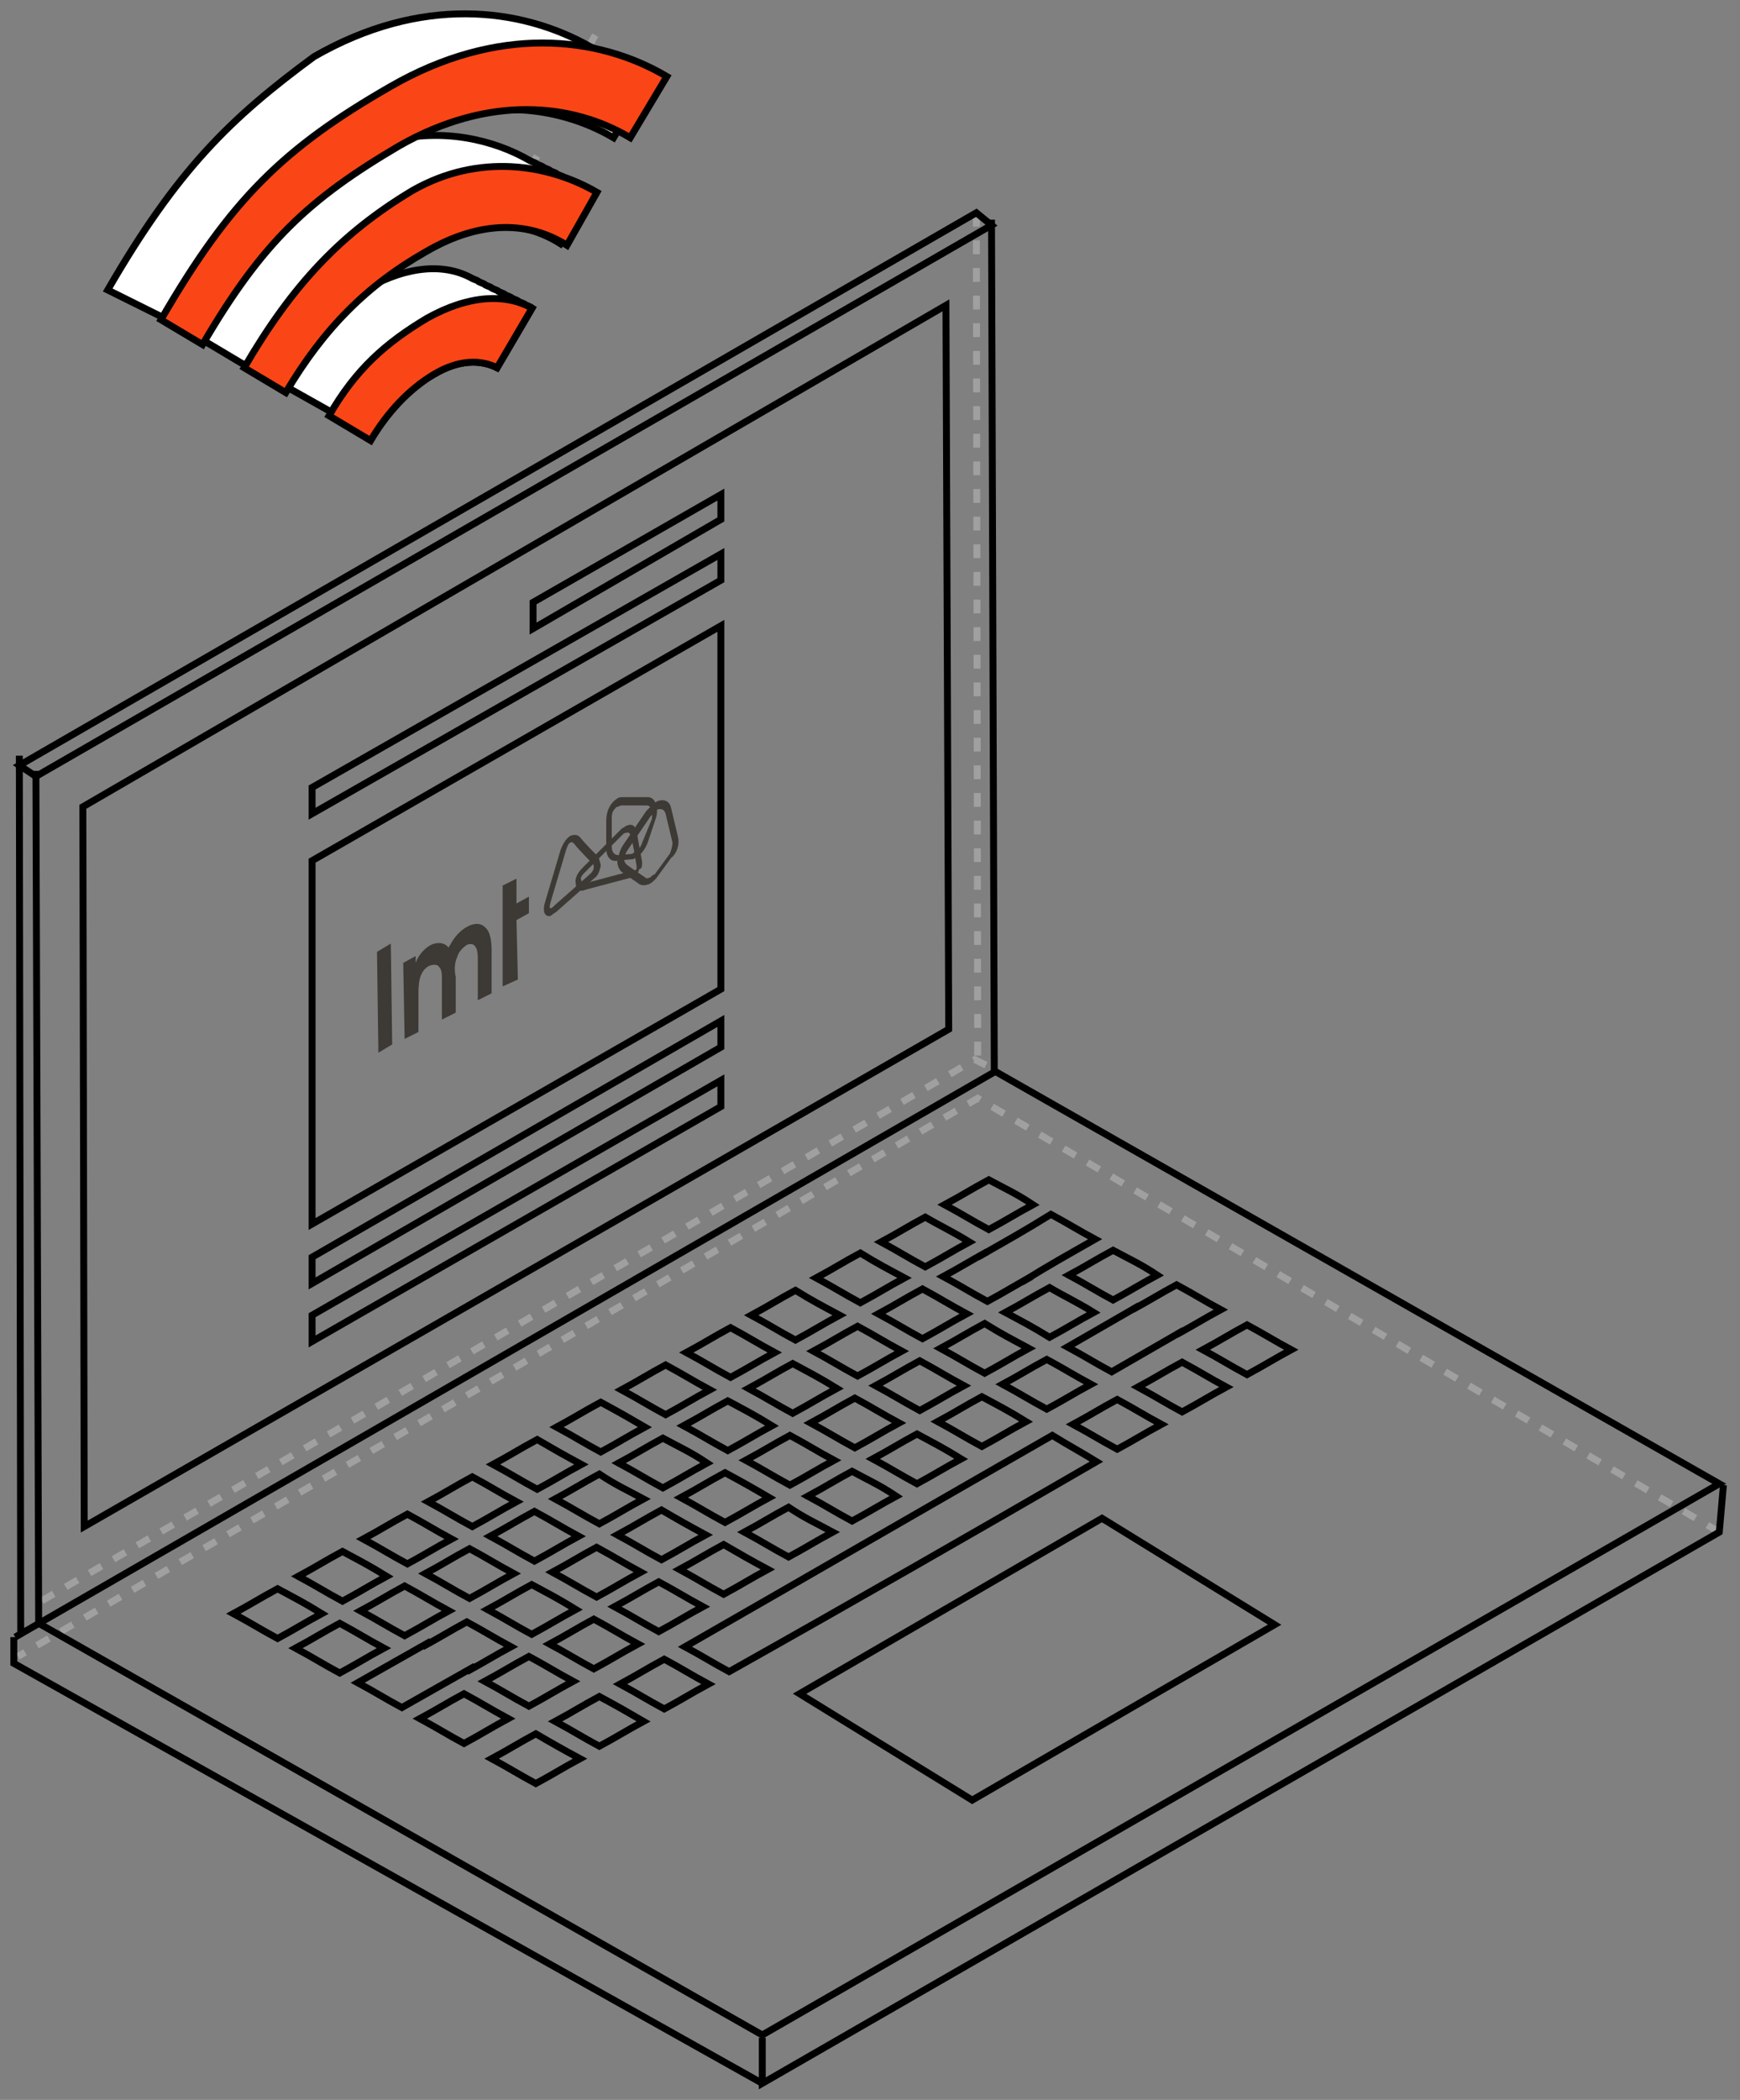 <svg width="126" height="152" viewBox="0 0 126 152" fill="none" xmlns="http://www.w3.org/2000/svg">
<rect x="0" y="0" width="126" height="152" fill="#808080" stroke="none"/>
<path d="M124.5 110.9L70.8 79.5L1.3 119.9" stroke="#A0A0A0" stroke-width="0.5" stroke-miterlimit="10" stroke-dasharray="1 1"/>
<path d="M124.8 107.5L124.5 110.9L55.2 150.8V147.5" stroke="black" stroke-width="0.5" stroke-miterlimit="10"/>
<path d="M55.2 150.8L1 120.4V118.5" stroke="black" stroke-width="0.5" stroke-miterlimit="10"/>
<path d="M71.4 77.1L70.6 76.7L2.8 116" stroke="#A0A0A0" stroke-width="0.5" stroke-miterlimit="10" stroke-dasharray="1 1"/>
<path d="M2.8 117.5L55.2 147.3L124.5 107.4L71.8 77.4" stroke="black" stroke-width="0.5" stroke-miterlimit="10"/>
<path d="M70.7 15.4L70.8 76.9" stroke="#A0A0A0" stroke-width="0.5" stroke-miterlimit="10" stroke-dasharray="1 1"/>
<path d="M1.1 118.5L72 77.6" stroke="black" stroke-width="0.5" stroke-miterlimit="10"/>
<path d="M71.8 16.3L70.7 15.4L1.4 55.4L2.6 56.2L71.8 16.3Z" stroke="black" stroke-width="0.5" stroke-miterlimit="10"/>
<path d="M71.8 15.9L72 77.6" stroke="black" stroke-width="0.5" stroke-miterlimit="10"/>
<path d="M2.6 55.8L2.8 117.5" stroke="black" stroke-width="0.5" stroke-miterlimit="10"/>
<path d="M1.4 54.7L1.5 118.3" stroke="black" stroke-width="0.5" stroke-miterlimit="10"/>
<path d="M68.5 22.1L68.7 74.5L6.1 110.5L6 58.4L68.5 22.1Z" stroke="black" stroke-width="0.5" stroke-miterlimit="10"/>
<path d="M23.3 116.8C22 117.5 21.4 117.9 20.1 118.6C18.8 117.9 18.2 117.5 16.9 116.8C18.2 116.1 18.8 115.7 20.1 115C21.4 115.7 22 116 23.3 116.8Z" stroke="black" stroke-width="0.5" stroke-miterlimit="10"/>
<path d="M28 114.1C26.7 114.8 26.1 115.2 24.8 115.9C23.5 115.2 22.9 114.8 21.6 114.1C22.9 113.4 23.5 113 24.8 112.3C26.1 113 26.7 113.3 28 114.1Z" stroke="black" stroke-width="0.5" stroke-miterlimit="10"/>
<path d="M32.7 111.4C31.4 112.1 30.8 112.5 29.5 113.2C28.2 112.5 27.6 112.1 26.3 111.4C27.6 110.7 28.2 110.3 29.5 109.6C30.8 110.3 31.4 110.7 32.7 111.4Z" stroke="black" stroke-width="0.5" stroke-miterlimit="10"/>
<path d="M37.4 108.7C36.1 109.4 35.5 109.8 34.2 110.5C32.9 109.8 32.3 109.4 31 108.7C32.3 108 32.9 107.6 34.2 106.9C35.5 107.6 36.1 108 37.4 108.7Z" stroke="black" stroke-width="0.5" stroke-miterlimit="10"/>
<path d="M42.1 106C40.8 106.7 40.2 107.1 38.9 107.8C37.6 107.1 37 106.7 35.7 106C37 105.3 37.6 104.9 38.9 104.2C40.1 104.9 40.8 105.3 42.1 106Z" stroke="black" stroke-width="0.5" stroke-miterlimit="10"/>
<path d="M46.7 103.3C45.4 104 44.8 104.4 43.5 105.1C42.2 104.4 41.6 104 40.3 103.3C41.6 102.6 42.2 102.2 43.5 101.5C44.8 102.2 45.5 102.6 46.7 103.3Z" stroke="black" stroke-width="0.5" stroke-miterlimit="10"/>
<path d="M51.4 100.6C50.1 101.3 49.5 101.7 48.2 102.4C46.9 101.7 46.3 101.3 45 100.6C46.3 99.9 46.9 99.5 48.2 98.8C49.5 99.5 50.1 99.9 51.4 100.6Z" stroke="black" stroke-width="0.5" stroke-miterlimit="10"/>
<path d="M56.1 97.9C54.8 98.6 54.2 99 52.9 99.7C51.6 99 51 98.6 49.7 97.9C51 97.2 51.6 96.8 52.9 96.1C54.2 96.8 54.8 97.2 56.1 97.9Z" stroke="black" stroke-width="0.5" stroke-miterlimit="10"/>
<path d="M60.8 95.2C59.5 95.9 58.9 96.3 57.6 97C56.3 96.3 55.7 95.9 54.4 95.2C55.7 94.5 56.3 94.1 57.6 93.4C58.9 94.2 59.5 94.5 60.8 95.2Z" stroke="black" stroke-width="0.5" stroke-miterlimit="10"/>
<path d="M65.5 92.5C64.2 93.2 63.6 93.6 62.3 94.3C61 93.6 60.4 93.2 59.1 92.5C60.4 91.8 61 91.4 62.3 90.7C63.6 91.5 64.2 91.8 65.5 92.5Z" stroke="black" stroke-width="0.5" stroke-miterlimit="10"/>
<path d="M70.2 89.9C68.9 90.6 68.3 91 67 91.7C65.7 91 65.1 90.6 63.8 89.9C65.1 89.2 65.7 88.8 67 88.1C68.2 88.8 68.9 89.1 70.2 89.9Z" stroke="black" stroke-width="0.5" stroke-miterlimit="10"/>
<path d="M74.8 87.2C73.5 87.9 72.9 88.3 71.6 89C70.3 88.3 69.7 87.9 68.4 87.2C69.7 86.5 70.3 86.1 71.6 85.4C72.9 86.1 73.6 86.4 74.8 87.2Z" stroke="black" stroke-width="0.5" stroke-miterlimit="10"/>
<path d="M27.8 119.3C26.5 120 25.9 120.4 24.6 121.1C23.3 120.4 22.7 120 21.4 119.3C22.7 118.6 23.3 118.2 24.6 117.5C25.9 118.2 26.5 118.6 27.8 119.3Z" stroke="black" stroke-width="0.5" stroke-miterlimit="10"/>
<path d="M32.5 116.6C31.2 117.3 30.6 117.7 29.3 118.4C28 117.7 27.4 117.3 26.1 116.6C27.4 115.9 28 115.5 29.3 114.8C30.6 115.5 31.2 115.9 32.5 116.6Z" stroke="black" stroke-width="0.5" stroke-miterlimit="10"/>
<path d="M37.2 113.9C35.9 114.6 35.3 115 34 115.7C32.7 115 32.1 114.6 30.8 113.9C32.1 113.2 32.7 112.8 34 112.1C35.3 112.8 35.9 113.2 37.2 113.9Z" stroke="black" stroke-width="0.5" stroke-miterlimit="10"/>
<path d="M41.9 111.2C40.6 111.9 40 112.3 38.7 113C37.4 112.3 36.8 111.9 35.5 111.2C36.8 110.5 37.4 110.1 38.7 109.4C40 110.1 40.6 110.5 41.9 111.2Z" stroke="black" stroke-width="0.5" stroke-miterlimit="10"/>
<path d="M46.6 108.5C45.3 109.2 44.7 109.6 43.4 110.3C42.1 109.6 41.5 109.2 40.2 108.5C41.5 107.8 42.1 107.4 43.4 106.7C44.6 107.5 45.3 107.8 46.6 108.5Z" stroke="black" stroke-width="0.5" stroke-miterlimit="10"/>
<path d="M51.2 105.9C49.9 106.6 49.3 107 48 107.7C46.7 107 46.1 106.6 44.8 105.9C46.1 105.2 46.7 104.8 48 104.1C49.3 104.8 50 105.1 51.2 105.9Z" stroke="black" stroke-width="0.5" stroke-miterlimit="10"/>
<path d="M55.9 103.2C54.6 103.9 54 104.3 52.7 105C51.4 104.3 50.8 103.9 49.5 103.2C50.8 102.5 51.4 102.1 52.7 101.4C54 102.1 54.6 102.4 55.9 103.2Z" stroke="black" stroke-width="0.5" stroke-miterlimit="10"/>
<path d="M60.6 100.5C59.3 101.2 58.7 101.6 57.4 102.3C56.1 101.6 55.5 101.2 54.2 100.5C55.5 99.8 56.1 99.4 57.4 98.7C58.7 99.4 59.3 99.7 60.6 100.5Z" stroke="black" stroke-width="0.5" stroke-miterlimit="10"/>
<path d="M65.3 97.8C64 98.5 63.4 98.9 62.1 99.6C60.8 98.9 60.2 98.5 58.9 97.8C60.2 97.1 60.8 96.7 62.1 96C63.4 96.7 64 97.1 65.3 97.8Z" stroke="black" stroke-width="0.5" stroke-miterlimit="10"/>
<path d="M70 95.1C68.7 95.8 68.1 96.2 66.8 96.9C65.5 96.2 64.9 95.8 63.6 95.1C64.9 94.4 65.5 94 66.8 93.3C68.1 94 68.7 94.4 70 95.1Z" stroke="black" stroke-width="0.5" stroke-miterlimit="10"/>
<path d="M74.7 92.4C73.4 93.1 72.8 93.5 71.5 94.2C70.2 93.5 69.6 93.1 68.3 92.4C69.6 91.7 70.2 91.3 71.5 90.6" stroke="black" stroke-width="0.5" stroke-miterlimit="10"/>
<path d="M70.8 91C72.9 89.8 74 89.2 76.1 87.9C77.4 88.6 78 89 79.3 89.7C77.2 90.9 76.1 91.5 74 92.8" stroke="black" stroke-width="0.5" stroke-miterlimit="10"/>
<path d="M34.4 120.6C32.3 121.8 31.2 122.4 29.1 123.6C27.8 122.9 27.2 122.5 25.9 121.8C28 120.6 29.1 120 31.2 118.8" stroke="black" stroke-width="0.5" stroke-miterlimit="10"/>
<path d="M30.6 119.2C31.9 118.5 32.5 118.1 33.8 117.4C35.1 118.1 35.7 118.5 37 119.2C35.7 119.9 35.1 120.3 33.8 121" stroke="black" stroke-width="0.5" stroke-miterlimit="10"/>
<path d="M41.7 116.5C40.4 117.2 39.8 117.6 38.5 118.3C37.2 117.6 36.6 117.2 35.3 116.5C36.6 115.8 37.2 115.4 38.5 114.7C39.8 115.4 40.4 115.7 41.7 116.5Z" stroke="black" stroke-width="0.5" stroke-miterlimit="10"/>
<path d="M46.4 113.8C45.1 114.5 44.5 114.9 43.2 115.6C41.9 114.9 41.3 114.5 40 113.8C41.3 113.1 41.9 112.7 43.2 112C44.5 112.7 45.1 113.1 46.4 113.8Z" stroke="black" stroke-width="0.5" stroke-miterlimit="10"/>
<path d="M51.1 111.1C49.8 111.8 49.2 112.2 47.9 112.9C46.6 112.2 46 111.8 44.7 111.1C46 110.4 46.6 110 47.9 109.3C49.1 110 49.8 110.4 51.1 111.1Z" stroke="black" stroke-width="0.5" stroke-miterlimit="10"/>
<path d="M55.7 108.4C54.4 109.1 53.8 109.5 52.5 110.2C51.2 109.5 50.6 109.1 49.3 108.4C50.6 107.7 51.2 107.3 52.5 106.6C53.8 107.3 54.5 107.7 55.7 108.4Z" stroke="black" stroke-width="0.5" stroke-miterlimit="10"/>
<path d="M60.4 105.7C59.1 106.4 58.5 106.8 57.2 107.5C55.9 106.8 55.3 106.4 54 105.7C55.3 105 55.9 104.6 57.2 103.9C58.5 104.6 59.1 105 60.4 105.7Z" stroke="black" stroke-width="0.5" stroke-miterlimit="10"/>
<path d="M65.1 103C63.8 103.7 63.2 104.1 61.9 104.8C60.6 104.1 60 103.7 58.7 103C60 102.3 60.6 101.9 61.9 101.2C63.2 101.9 63.8 102.3 65.1 103Z" stroke="black" stroke-width="0.5" stroke-miterlimit="10"/>
<path d="M69.8 100.3C68.5 101 67.9 101.4 66.6 102.1C65.3 101.4 64.7 101 63.4 100.3C64.7 99.6 65.3 99.2 66.6 98.5C67.9 99.2 68.5 99.6 69.8 100.3Z" stroke="black" stroke-width="0.5" stroke-miterlimit="10"/>
<path d="M74.5 97.6C73.2 98.3 72.6 98.7 71.3 99.4C70 98.7 69.4 98.3 68.1 97.6C69.4 96.9 70 96.5 71.3 95.8C72.6 96.6 73.2 96.9 74.5 97.6Z" stroke="black" stroke-width="0.5" stroke-miterlimit="10"/>
<path d="M79.2 95C77.9 95.7 77.3 96.1 76 96.8C74.7 96 74.1 95.7 72.8 95C74.1 94.3 74.7 93.9 76 93.2C77.2 93.9 77.9 94.2 79.2 95Z" stroke="black" stroke-width="0.5" stroke-miterlimit="10"/>
<path d="M83.8 92.3C82.5 93 81.9 93.4 80.6 94.1C79.3 93.4 78.7 93 77.4 92.3C78.7 91.6 79.3 91.2 80.6 90.5C81.9 91.2 82.6 91.5 83.8 92.3Z" stroke="black" stroke-width="0.5" stroke-miterlimit="10"/>
<path d="M36.8 124.4C35.5 125.1 34.9 125.5 33.6 126.2C32.3 125.5 31.7 125.1 30.4 124.4C31.7 123.7 32.3 123.3 33.6 122.6C34.9 123.3 35.5 123.7 36.8 124.4Z" stroke="black" stroke-width="0.5" stroke-miterlimit="10"/>
<path d="M41.5 121.7C40.2 122.4 39.6 122.8 38.3 123.5C37 122.8 36.4 122.4 35.1 121.7C36.4 121 37 120.6 38.3 119.9C39.6 120.6 40.2 121 41.5 121.7Z" stroke="black" stroke-width="0.5" stroke-miterlimit="10"/>
<path d="M46.2 119C44.9 119.7 44.3 120.1 43 120.8C41.7 120.1 41.1 119.7 39.8 119C41.1 118.3 41.7 117.9 43 117.2C44.3 117.9 44.9 118.3 46.2 119Z" stroke="black" stroke-width="0.5" stroke-miterlimit="10"/>
<path d="M50.9 116.3C49.6 117 49 117.4 47.7 118.1C46.4 117.4 45.8 117 44.5 116.3C45.8 115.6 46.4 115.2 47.7 114.5C49 115.2 49.6 115.6 50.9 116.3Z" stroke="black" stroke-width="0.5" stroke-miterlimit="10"/>
<path d="M55.6 113.6C54.3 114.3 53.7 114.7 52.4 115.4C51.1 114.7 50.5 114.3 49.2 113.6C50.5 112.9 51.1 112.5 52.4 111.8C53.6 112.5 54.3 112.9 55.6 113.6Z" stroke="black" stroke-width="0.5" stroke-miterlimit="10"/>
<path d="M60.3 110.9C59 111.6 58.4 112 57.1 112.7C55.8 112 55.2 111.6 53.9 110.9C55.2 110.2 55.8 109.8 57.1 109.1C58.3 109.9 59 110.2 60.3 110.9Z" stroke="black" stroke-width="0.5" stroke-miterlimit="10"/>
<path d="M64.9 108.3C63.6 109 63 109.4 61.7 110.1C60.4 109.4 59.8 109 58.5 108.3C59.8 107.6 60.4 107.2 61.7 106.5C63 107.2 63.7 107.5 64.9 108.3Z" stroke="black" stroke-width="0.5" stroke-miterlimit="10"/>
<path d="M69.6 105.6C68.3 106.3 67.7 106.7 66.4 107.4C65.1 106.7 64.5 106.3 63.2 105.6C64.5 104.9 65.1 104.5 66.4 103.8C67.7 104.5 68.3 104.8 69.6 105.6Z" stroke="black" stroke-width="0.5" stroke-miterlimit="10"/>
<path d="M74.3 102.9C73 103.6 72.4 104 71.1 104.7C69.8 104 69.2 103.6 67.9 102.9C69.2 102.2 69.8 101.8 71.1 101.1C72.4 101.8 73 102.1 74.3 102.9Z" stroke="black" stroke-width="0.5" stroke-miterlimit="10"/>
<path d="M79 100.2C77.7 100.9 77.1 101.3 75.8 102C74.5 101.3 73.9 100.9 72.6 100.2C73.9 99.5 74.5 99.1 75.8 98.4C77.1 99.1 77.7 99.5 79 100.2Z" stroke="black" stroke-width="0.5" stroke-miterlimit="10"/>
<path d="M85.7 96.3C83.6 97.5 82.6 98.1 80.5 99.3C79.2 98.6 78.6 98.2 77.3 97.5C79.4 96.3 80.4 95.7 82.5 94.5" stroke="black" stroke-width="0.5" stroke-miterlimit="10"/>
<path d="M82 94.8C83.3 94.1 83.9 93.7 85.2 93C86.5 93.7 87.1 94.1 88.4 94.8C87.1 95.5 86.5 95.9 85.2 96.6" stroke="black" stroke-width="0.5" stroke-miterlimit="10"/>
<path d="M42 127.3C40.7 128 40.1 128.4 38.8 129.1C37.5 128.4 36.9 128 35.6 127.3C36.9 126.6 37.5 126.2 38.8 125.5C40 126.2 40.7 126.6 42 127.3Z" stroke="black" stroke-width="0.5" stroke-miterlimit="10"/>
<path d="M46.6 124.6C45.3 125.3 44.7 125.7 43.4 126.4C42.1 125.7 41.5 125.3 40.2 124.6C41.5 123.9 42.1 123.5 43.4 122.8C44.7 123.5 45.4 123.9 46.6 124.6Z" stroke="black" stroke-width="0.5" stroke-miterlimit="10"/>
<path d="M51.3 121.9C50 122.6 49.4 123 48.1 123.7C46.8 123 46.2 122.6 44.9 121.9C46.2 121.2 46.8 120.8 48.1 120.1C49.4 120.8 50 121.2 51.3 121.9Z" stroke="black" stroke-width="0.5" stroke-miterlimit="10"/>
<path d="M79.4 105.8C70.6 110.9 61.7 116 52.8 121C51.5 120.3 50.9 119.9 49.6 119.2C58.5 114.1 67.3 109 76.2 103.9C77.5 104.7 78.1 105 79.4 105.8Z" stroke="black" stroke-width="0.5" stroke-miterlimit="10"/>
<path d="M84.1 103.1C82.8 103.8 82.2 104.2 80.9 104.9C79.6 104.2 79 103.8 77.7 103.1C79 102.4 79.6 102 80.9 101.3C82.2 102 82.8 102.4 84.1 103.1Z" stroke="black" stroke-width="0.5" stroke-miterlimit="10"/>
<path d="M88.8 100.4C87.5 101.1 86.9 101.5 85.6 102.2C84.3 101.5 83.7 101.1 82.4 100.4C83.7 99.7 84.3 99.3 85.6 98.6C86.9 99.3 87.5 99.7 88.8 100.4Z" stroke="black" stroke-width="0.5" stroke-miterlimit="10"/>
<path d="M93.5 97.7C92.2 98.4 91.6 98.8 90.3 99.5C89 98.8 88.4 98.4 87.1 97.7C88.4 97 89 96.6 90.3 95.9C91.6 96.6 92.2 97 93.5 97.7Z" stroke="black" stroke-width="0.5" stroke-miterlimit="10"/>
<path d="M57.9 122.6L79.8 109.9L92.3 117.6L70.4 130.3L57.9 122.6Z" stroke="black" stroke-width="0.5" stroke-miterlimit="10"/>
<path d="M52.2 45.3L22.6 62.3V88.6L52.2 71.6V45.3Z" stroke="black" stroke-width="0.5" stroke-miterlimit="10"/>
<path d="M52.2 40.1L22.6 57V58.9L52.2 42V40.1Z" stroke="black" stroke-width="0.5" stroke-miterlimit="10"/>
<path d="M52.2 35.8L38.6 43.6V45.5L52.2 37.6V35.8Z" stroke="black" stroke-width="0.5" stroke-miterlimit="10"/>
<path d="M52.2 78.2L22.6 95.2V97.1L52.2 80.1V78.2Z" stroke="black" stroke-width="0.5" stroke-miterlimit="10"/>
<path d="M52.2 73.9L22.6 91V92.9L52.2 75.8V73.9Z" stroke="black" stroke-width="0.5" stroke-miterlimit="10"/>
<path d="M27.3 68.9L28.3 68.3L28.4 75.6L27.4 76.2L27.3 68.9Z" fill="#3D3935"/>
<path d="M29.2 69.7L30.1 69.2V69.7C30.3 69.1 30.8 68.6 31.2 68.4C31.6 68.2 32.1 68.2 32.4 68.5L32.5 68.6C32.5 68.5 32.6 68.4 32.6 68.4C32.9 67.8 33.4 67.3 33.8 67.1C34.3 66.8 34.8 66.8 35.1 67.1C35.5 67.4 35.6 68.1 35.6 68.8V71.9L34.6 72.4V69.5C34.6 69.2 34.6 68.7 34.4 68.5C34.3 68.3 34 68.3 33.8 68.4C33.5 68.6 33.2 68.9 33.1 69.3C32.9 69.7 32.9 70.3 33 70.7V73.3L32 73.8V70.9C32 70.5 32 70.2 31.8 70C31.7 69.8 31.4 69.8 31.1 69.9C30.3 70.3 30.3 71.3 30.3 72.1V74.7L29.3 75.2L29.2 69.7Z" fill="#3D3935"/>
<path d="M36.4 64.1L37.4 63.6V65.4L38.3 64.9V66.1L37.4 66.6L37.5 70.9L36.4 71.4V64.1Z" fill="#3D3935"/>
<path d="M47.1 63.5C46.9 63.6 46.8 63.6 46.7 63.5C46.7 63.5 45.8 62.9 45.4 62.6C45.3 62.5 45.2 62.4 45.2 62.2C45.2 62 45.3 61.8 45.4 61.6L47.1 59.1C47.3 58.9 47.5 58.7 47.6 58.6C47.9 58.5 48.1 58.6 48.2 58.9L48.7 61C48.7 61.2 48.6 61.6 48.5 61.8L47.4 63.3C47.3 63.3 47.2 63.4 47.1 63.5ZM49.1 60.6L48.6 58.5C48.5 58 48.1 57.8 47.6 58C47.4 58.1 47.1 58.4 46.8 58.7L45.1 61.2C44.9 61.5 44.8 61.9 44.7 62.3C44.7 62.6 44.8 62.9 45 63.1C45.3 63.3 46.3 64 46.3 64C46.5 64.1 46.7 64.1 47 64C47.2 63.9 47.3 63.8 47.5 63.6L48.6 62.1C49.1 61.7 49.2 61 49.1 60.6Z" fill="#3D3935"/>
<path d="M46 61.7C45.9 61.7 45.9 61.7 45.8 61.8L44.8 61.9C44.5 61.9 44.3 61.7 44.3 61.3V59.3C44.3 59.1 44.3 58.9 44.4 58.7C44.5 58.6 44.6 58.4 44.7 58.4C44.8 58.4 44.9 58.3 45 58.3H46.8C47 58.3 47.1 58.4 47.2 58.6C47.3 58.8 47.2 59.1 47.2 59.3L46.5 61C46.4 61.3 46.2 61.6 46 61.7ZM47.5 58.2C47.4 57.9 47.2 57.7 46.9 57.7H45.1C45 57.7 44.8 57.7 44.7 57.8C44.2 58.1 43.9 58.7 43.9 59.4V61.4C43.9 62 44.2 62.4 44.7 62.3L45.7 62.2C45.8 62.2 45.9 62.2 46 62.1C46.4 61.9 46.7 61.5 46.9 61L47.5 59.2C47.6 58.9 47.6 58.5 47.5 58.2Z" fill="#3D3935"/>
<path d="M42.3 63.2L45.1 60.4C45.2 60.3 45.2 60.3 45.3 60.3C45.5 60.2 45.6 60.3 45.7 60.5L45.9 61.5L46.1 62.7C46.1 62.8 46.1 62.9 46.1 62.9L46 63C46 63 46 63 45.9 63L42.5 63.9C42.2 64 42.1 63.9 42.1 63.7C42 63.6 42.1 63.4 42.3 63.2ZM46.5 62.4L46.1 60.2C46 59.7 45.7 59.6 45.3 59.8C45.2 59.9 45.1 59.9 45 60L42.2 62.8C41.8 63.2 41.6 63.6 41.7 64C41.7 64.2 41.8 64.3 41.9 64.4C42 64.5 42.2 64.5 42.4 64.4L45.8 63.5C45.9 63.5 45.9 63.5 45.9 63.4C46.1 63.3 46.2 63.2 46.3 62.9C46.5 62.9 46.5 62.6 46.5 62.4Z" fill="#3D3935"/>
<path d="M40.2 65.5C40 65.7 39.9 65.8 39.8 65.7C39.8 65.7 39.8 65.5 39.9 65.2L41 61.5C41.1 61.2 41.2 61 41.3 61C41.4 60.9 41.5 61 41.6 61.1C41.9 61.5 42.9 62.5 42.9 62.5C43 62.6 43 62.7 43 62.8C43 62.9 42.9 63.1 42.8 63.2L40.2 65.5ZM43.3 62C43.3 62 42.3 61 42 60.6C41.8 60.4 41.6 60.4 41.3 60.5C41 60.7 40.8 61 40.6 61.5L39.5 65.2C39.3 65.8 39.4 66.1 39.5 66.2C39.6 66.3 39.8 66.4 40 66.2C40.1 66.1 40.2 66.1 40.4 65.9L43 63.6C43.3 63.4 43.4 63.1 43.5 62.7C43.5 62.5 43.4 62.2 43.3 62Z" fill="#3D3935"/>
<path d="M43.106 2.543L40.696 6.855" stroke="#A0A0A0" stroke-width="0.5" stroke-miterlimit="10" stroke-dasharray="1 1"/>
<path d="M45.637 9.969L40.817 6.974L40.696 6.855C40.696 6.855 25.875 3.022 13.223 23.984" stroke="#A0A0A0" stroke-width="0.5" stroke-miterlimit="10" stroke-dasharray="1 1"/>
<path d="M38.889 11.287L36.84 15" stroke="#A0A0A0" stroke-width="0.5" stroke-miterlimit="10" stroke-dasharray="1 1"/>
<path d="M41.178 17.635L37.081 15.12L36.84 15C36.72 15.12 28.044 13.922 19.488 27.577" stroke="#A0A0A0" stroke-width="0.5" stroke-miterlimit="10" stroke-dasharray="1 1"/>
<path d="M34.43 20.151L32.141 24.223" stroke="#A0A0A0" stroke-width="0.5" stroke-miterlimit="10" stroke-dasharray="1 1"/>
<path d="M35.997 26.619L32.382 24.343L32.261 24.223C32.141 24.343 28.164 23.984 24.308 30.452" stroke="#A0A0A0" stroke-width="0.5" stroke-miterlimit="10" stroke-dasharray="1 1"/>
<path d="M30.092 27.937C30.454 27.577 30.936 27.338 31.418 27.098C33.225 26.02 34.792 26.02 35.997 26.619L38.527 22.307C38.407 22.187 38.286 22.187 38.045 22.067C37.925 21.947 37.804 21.947 37.563 21.828C37.443 21.708 37.322 21.708 37.081 21.588C36.961 21.468 36.84 21.468 36.599 21.349C36.479 21.229 36.358 21.229 36.117 21.109C35.997 20.989 35.876 20.989 35.635 20.869C35.515 20.75 35.394 20.75 35.153 20.63C35.033 20.51 34.912 20.51 34.671 20.39C34.551 20.27 34.43 20.27 34.189 20.151C32.261 19.073 29.61 19.192 26.598 20.869C26.357 20.989 26.236 21.109 25.995 21.229C27.321 20.031 28.767 19.073 30.333 18.114C34.43 15.719 37.925 15.958 40.576 17.635L42.745 13.802C42.624 13.682 42.504 13.682 42.263 13.562C42.142 13.443 42.022 13.443 41.781 13.323C41.66 13.203 41.54 13.203 41.299 13.083C41.178 12.964 41.058 12.964 40.817 12.844C40.696 12.724 40.576 12.724 40.335 12.604C40.214 12.485 40.094 12.485 39.853 12.365C39.732 12.245 39.612 12.245 39.371 12.125C39.25 12.005 39.13 12.005 38.889 11.886C38.768 11.766 38.648 11.766 38.407 11.646C35.756 10.089 32.02 9.25 28.285 10.209C34.551 6.855 40.335 7.573 44.432 9.969L47.083 5.537C46.962 5.417 46.842 5.417 46.601 5.297C46.48 5.178 46.36 5.178 46.119 5.058C45.998 4.938 45.878 4.938 45.637 4.818C45.516 4.699 45.396 4.699 45.155 4.579C45.034 4.459 44.914 4.459 44.673 4.339C44.552 4.219 44.432 4.219 44.191 4.1C44.07 3.98 43.95 3.98 43.709 3.86C43.588 3.74 43.468 3.74 43.227 3.62C43.106 3.501 42.986 3.501 42.745 3.381C37.684 0.506 30.454 -0.332 22.742 4.1C16.717 8.532 12.861 12.245 7.8 20.989L8.282 21.229L8.764 21.468L9.246 21.708L9.728 21.947L10.21 22.187L10.692 22.427L11.174 22.666L11.656 22.906L12.138 23.145L14.427 24.463L17.44 26.26L17.922 26.499L18.283 26.739L18.645 26.978L19.127 27.218L19.609 27.457L20.091 27.697L20.573 27.937L21.055 28.176L23.826 29.733L24.308 29.973L24.67 30.212L25.152 30.452L25.634 30.692L25.995 30.931" fill="white"/>
<path d="M30.092 27.937C30.454 27.577 30.936 27.338 31.418 27.098C33.225 26.02 34.792 26.02 35.997 26.619L38.527 22.307C38.407 22.187 38.286 22.187 38.045 22.067C37.925 21.947 37.804 21.947 37.563 21.828C37.443 21.708 37.322 21.708 37.081 21.588C36.961 21.468 36.84 21.468 36.599 21.349C36.479 21.229 36.358 21.229 36.117 21.109C35.997 20.989 35.876 20.989 35.635 20.869C35.515 20.75 35.394 20.75 35.153 20.63C35.033 20.51 34.912 20.51 34.671 20.39C34.551 20.27 34.43 20.27 34.189 20.151C32.261 19.073 29.61 19.192 26.598 20.869C26.357 20.989 26.236 21.109 25.995 21.229C27.321 20.031 28.767 19.073 30.333 18.114C34.43 15.719 37.925 15.958 40.576 17.635L42.745 13.802C42.624 13.682 42.504 13.682 42.263 13.562C42.142 13.443 42.022 13.443 41.781 13.323C41.66 13.203 41.54 13.203 41.299 13.083C41.178 12.964 41.058 12.964 40.817 12.844C40.696 12.724 40.576 12.724 40.335 12.604C40.214 12.485 40.094 12.485 39.853 12.365C39.732 12.245 39.612 12.245 39.371 12.125C39.25 12.005 39.13 12.005 38.889 11.886C38.768 11.766 38.648 11.766 38.407 11.646C35.756 10.089 32.02 9.25 28.285 10.209C34.551 6.855 40.335 7.573 44.432 9.969L47.083 5.537C46.962 5.417 46.842 5.417 46.601 5.297C46.48 5.178 46.36 5.178 46.119 5.058C45.998 4.938 45.878 4.938 45.637 4.818C45.516 4.699 45.396 4.699 45.155 4.579C45.034 4.459 44.914 4.459 44.673 4.339C44.552 4.219 44.432 4.219 44.191 4.1C44.07 3.98 43.95 3.98 43.709 3.86C43.588 3.74 43.468 3.74 43.227 3.62C43.106 3.501 42.986 3.501 42.745 3.381C37.684 0.506 30.454 -0.332 22.742 4.1C16.717 8.532 12.861 12.245 7.8 20.989L8.282 21.229L8.764 21.468L9.246 21.708L9.728 21.947L10.21 22.187L10.692 22.427L11.174 22.666L11.656 22.906L12.138 23.145L14.427 24.463L17.44 26.26L17.922 26.499L18.283 26.739L18.645 26.978L19.127 27.218L19.609 27.457L20.091 27.697L20.573 27.937L21.055 28.176L23.826 29.733L24.308 29.973L24.67 30.212L25.152 30.452L25.634 30.692L25.995 30.931" stroke="black" stroke-width="0.5" stroke-miterlimit="10"/>
<path d="M23.826 30.093L26.839 31.89C28.044 29.853 29.61 28.176 31.418 27.098C33.225 26.02 34.792 26.02 35.997 26.619L38.527 22.307C36.599 21.229 33.948 21.349 30.936 23.026C27.923 24.822 25.754 26.739 23.826 30.093Z" fill="#FA4616" stroke="black" stroke-width="0.5" stroke-miterlimit="10"/>
<path d="M17.681 26.619L20.693 28.416C23.465 23.744 26.598 20.63 30.815 18.234C34.912 15.838 38.407 16.078 41.058 17.755L43.227 13.922C39.732 11.886 34.671 11.047 29.851 13.802C24.67 16.916 21.175 20.63 17.681 26.619Z" fill="#FA4616" stroke="black" stroke-width="0.5" stroke-miterlimit="10"/>
<path d="M11.656 23.145L14.668 24.942C19.006 17.515 22.38 14.401 28.887 10.568C35.394 6.855 41.419 7.454 45.637 9.969L48.288 5.537C43.227 2.542 35.997 1.824 28.285 6.256C20.573 10.688 16.717 14.401 11.656 23.145Z" fill="#FA4616" stroke="black" stroke-width="0.5" stroke-miterlimit="10"/>
</svg>
